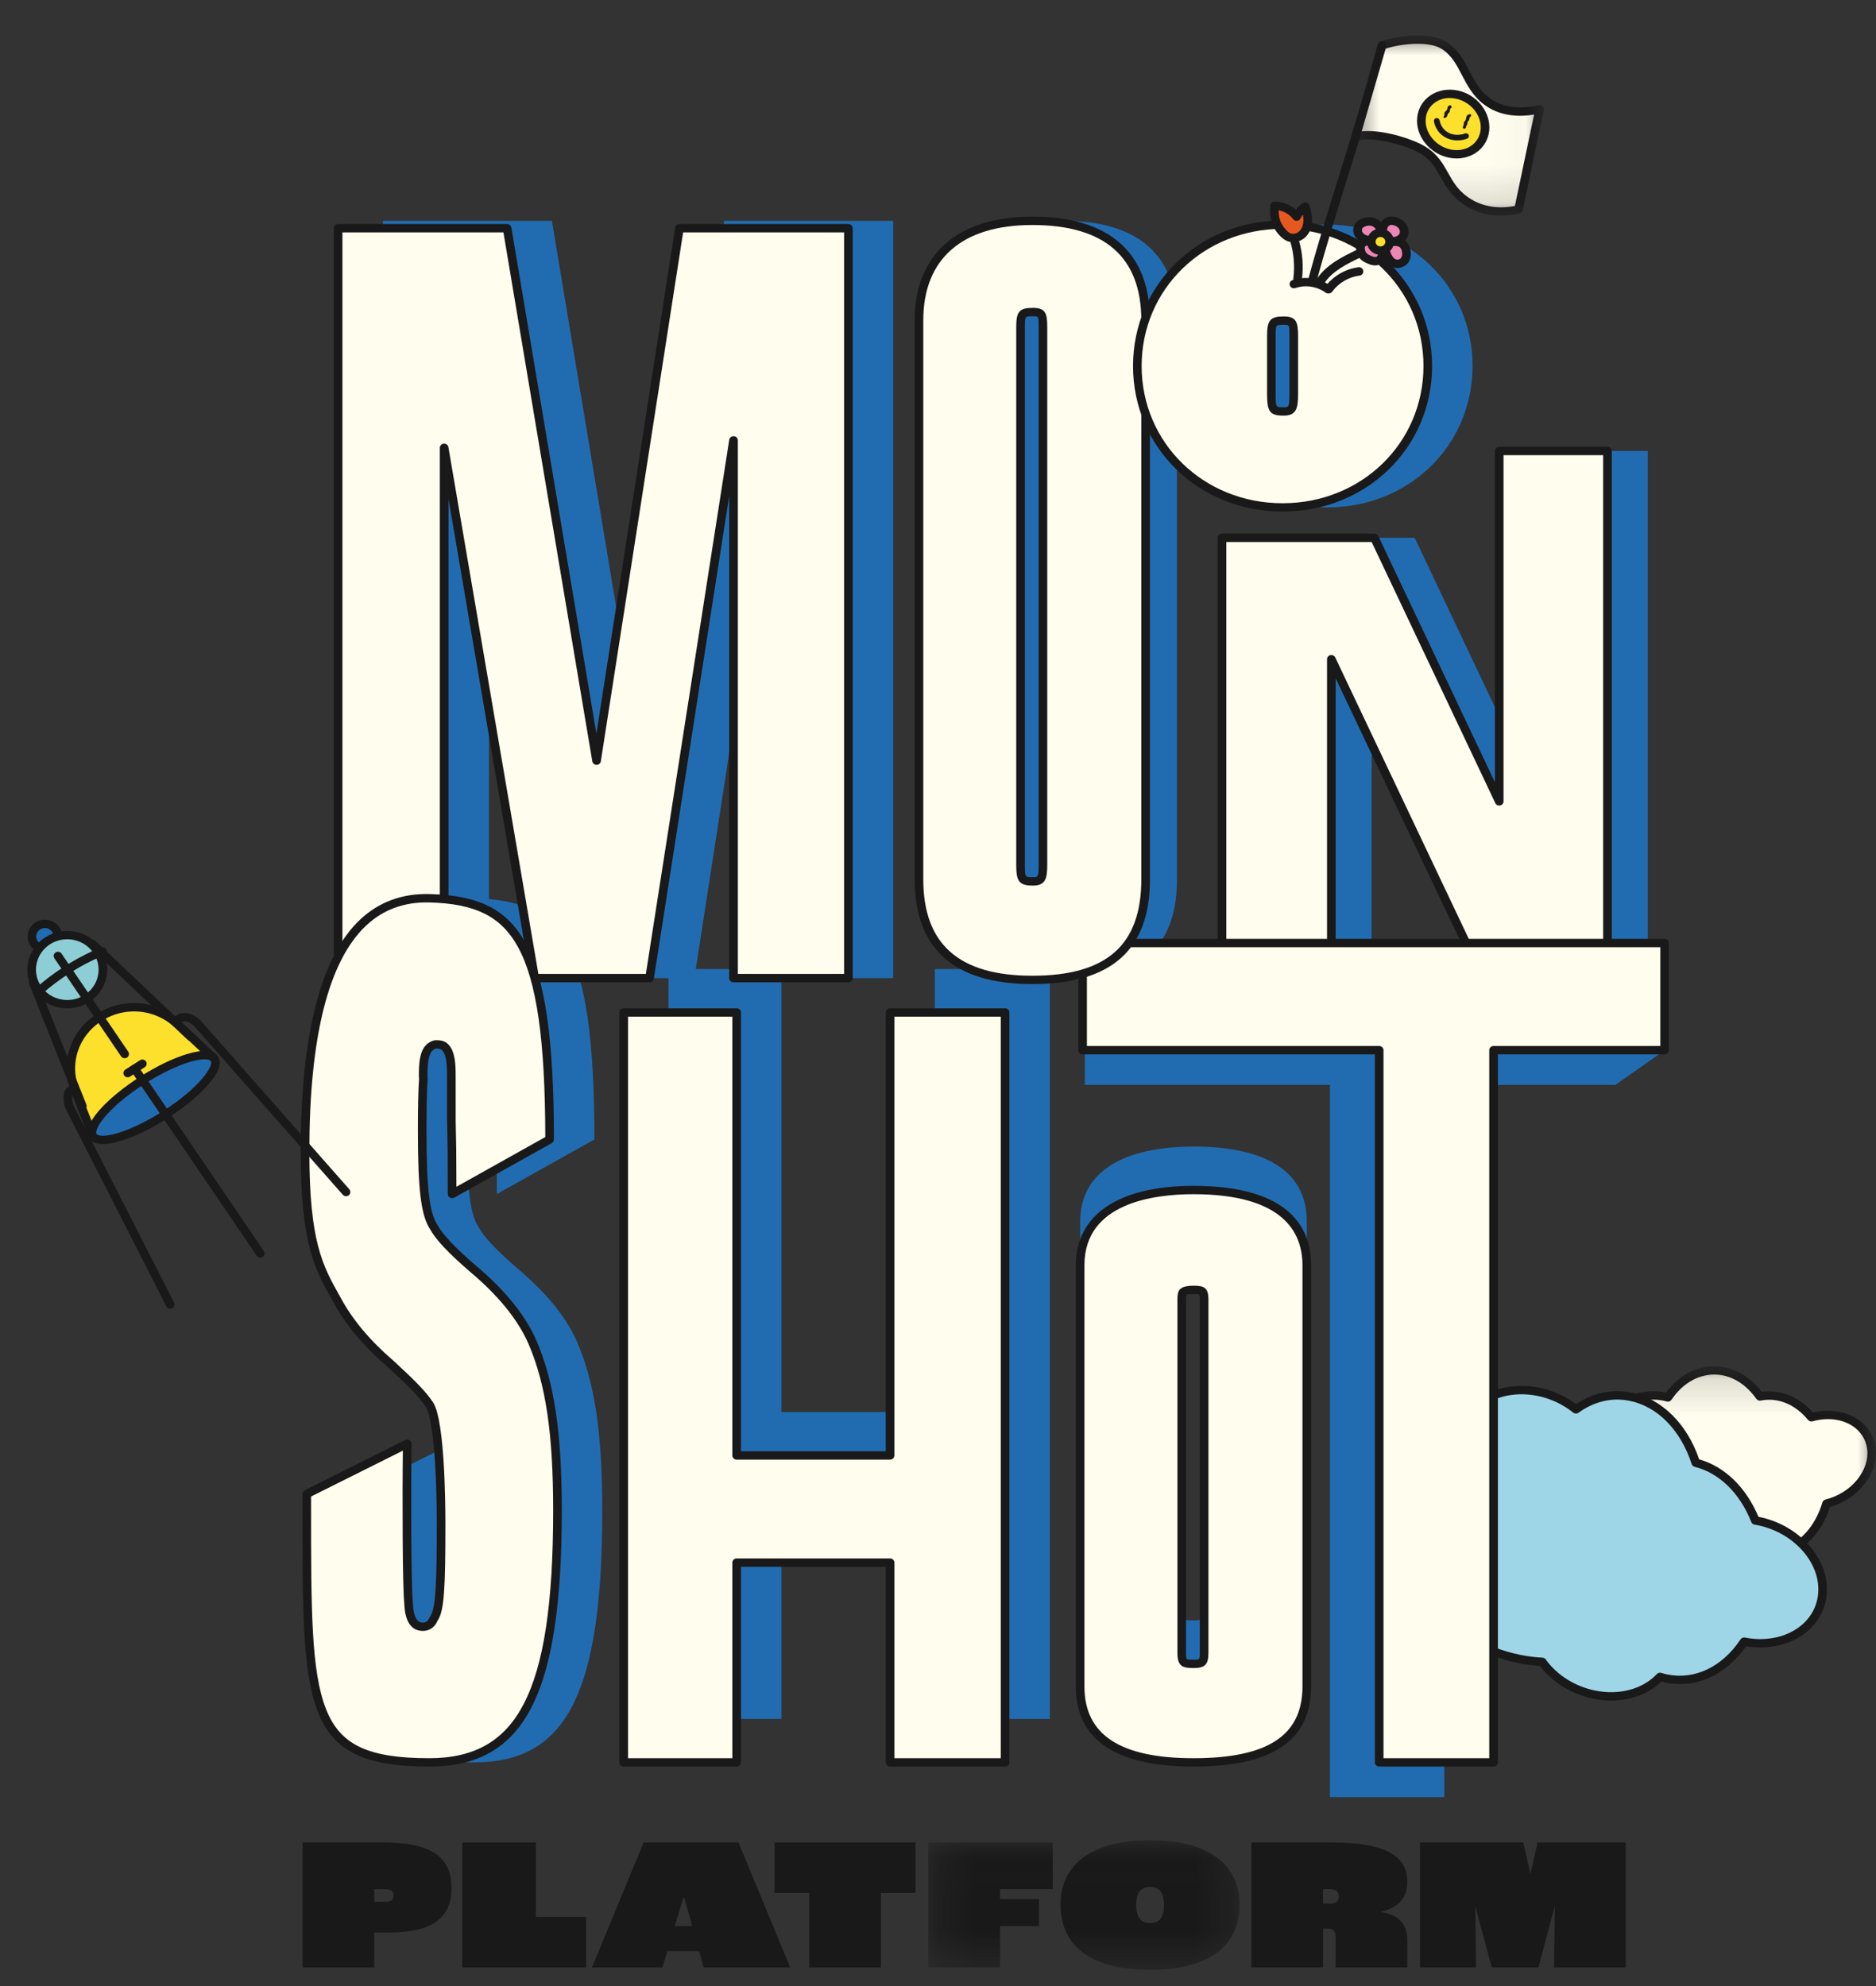<svg width="51" height="54" viewBox="0 0 51 54" fill="none" xmlns="http://www.w3.org/2000/svg">
<rect x="0" y="0" width="51" height="54" fill="#333333" stroke="none"/>
<mask id="mask0_421_2767" style="mask-type:alpha" maskUnits="userSpaceOnUse" x="41" y="37" width="10" height="7">
<path d="M41.559 37.147H51V43.927H41.559V37.147Z" fill="white"/>
</mask>
<g mask="url(#mask0_421_2767)">
<path fill-rule="evenodd" clip-rule="evenodd" d="M43.03 40.146C43.06 40.136 43.09 40.127 43.121 40.12C43.202 39.997 43.296 39.879 43.399 39.768C43.364 39.689 43.339 39.604 43.325 39.513C43.23 38.861 43.778 38.179 44.551 37.99C44.833 37.922 45.105 37.928 45.342 37.996C45.581 37.645 45.908 37.391 46.29 37.297C46.884 37.152 47.464 37.431 47.843 37.969C48.37 37.866 48.881 38.093 49.244 38.536C49.263 38.531 49.282 38.526 49.3 38.521C50.073 38.333 50.776 38.709 50.872 39.362C50.968 40.012 50.423 40.691 49.656 40.883C49.454 41.556 48.995 42.084 48.404 42.228C48.36 42.239 48.316 42.246 48.272 42.253C48.082 42.666 47.665 43.015 47.147 43.141C46.713 43.247 46.301 43.174 46.006 42.975C45.867 43.031 45.722 43.078 45.572 43.114C45.217 43.201 44.87 43.221 44.547 43.183C44.325 43.436 44.043 43.632 43.72 43.735C42.801 44.029 41.903 43.463 41.712 42.472C41.522 41.481 42.112 40.439 43.03 40.146Z" fill="#FFFDEE"/>
<path fill-rule="evenodd" clip-rule="evenodd" d="M43.067 40.254C42.203 40.53 41.647 41.516 41.827 42.452C41.916 42.916 42.181 43.305 42.554 43.519C42.893 43.713 43.294 43.752 43.683 43.627C43.974 43.534 44.242 43.355 44.457 43.109C44.483 43.08 44.521 43.066 44.56 43.07C44.88 43.108 45.21 43.085 45.543 43.004C45.685 42.969 45.825 42.924 45.961 42.87C45.998 42.855 46.04 42.859 46.073 42.882C46.352 43.07 46.733 43.125 47.118 43.031C47.582 42.917 47.983 42.602 48.165 42.206C48.181 42.171 48.215 42.146 48.255 42.14C48.3 42.134 48.339 42.127 48.375 42.118C48.907 41.988 49.344 41.514 49.543 40.851C49.554 40.812 49.586 40.782 49.626 40.772C50.336 40.596 50.843 39.97 50.756 39.378C50.719 39.129 50.579 38.914 50.36 38.771C50.082 38.59 49.707 38.539 49.329 38.631C49.311 38.636 49.294 38.641 49.276 38.645C49.231 38.658 49.182 38.643 49.152 38.607C48.802 38.181 48.334 37.989 47.866 38.081C47.819 38.09 47.772 38.071 47.746 38.033C47.379 37.513 46.846 37.279 46.319 37.408C45.976 37.491 45.673 37.716 45.44 38.059C45.412 38.1 45.359 38.12 45.309 38.105C45.083 38.041 44.831 38.039 44.579 38.101C43.864 38.275 43.354 38.902 43.441 39.497C43.453 39.575 43.475 39.651 43.507 39.723C43.525 39.764 43.517 39.811 43.486 39.844C43.387 39.951 43.297 40.065 43.219 40.182C43.203 40.205 43.179 40.222 43.151 40.23C43.123 40.237 43.095 40.245 43.067 40.254ZM43.232 43.927C42.953 43.927 42.68 43.855 42.435 43.715C42.004 43.467 41.698 43.022 41.596 42.493C41.396 41.45 42.023 40.348 42.993 40.038C42.993 40.038 42.993 40.038 42.993 40.038C43.011 40.032 43.029 40.027 43.046 40.022C43.112 39.926 43.185 39.834 43.264 39.745C43.238 39.675 43.22 39.603 43.209 39.529C43.105 38.822 43.694 38.082 44.522 37.88C44.784 37.816 45.049 37.811 45.292 37.866C45.551 37.513 45.885 37.279 46.261 37.187C46.857 37.042 47.477 37.293 47.895 37.845C48.404 37.773 48.904 37.974 49.286 38.407C49.724 38.304 50.162 38.368 50.491 38.582C50.766 38.761 50.942 39.032 50.988 39.346C51.089 40.031 50.537 40.749 49.749 40.976C49.518 41.686 49.029 42.193 48.432 42.339C48.407 42.345 48.38 42.35 48.352 42.355C48.131 42.786 47.686 43.127 47.175 43.252C46.748 43.356 46.321 43.301 45.992 43.103C45.864 43.151 45.733 43.192 45.6 43.224C45.261 43.307 44.923 43.334 44.594 43.303C44.358 43.557 44.07 43.743 43.757 43.843C43.582 43.899 43.406 43.927 43.232 43.927Z" fill="#1A1919"/>
</g>
<path fill-rule="evenodd" clip-rule="evenodd" d="M39.07 39.738C39.113 39.743 39.155 39.75 39.197 39.758C39.347 39.647 39.51 39.55 39.685 39.467C39.667 39.343 39.665 39.218 39.68 39.092C39.789 38.187 40.745 37.627 41.816 37.842C42.207 37.92 42.559 38.091 42.843 38.32C43.278 38.006 43.794 37.87 44.324 37.976C45.148 38.141 45.802 38.849 46.101 39.773C46.823 39.952 47.406 40.552 47.719 41.343C47.746 41.347 47.772 41.351 47.798 41.357C48.869 41.571 49.649 42.479 49.54 43.384C49.431 44.286 48.482 44.844 47.416 44.636C46.912 45.392 46.127 45.804 45.309 45.64C45.247 45.628 45.187 45.612 45.128 45.594C44.734 46.018 44.067 46.223 43.348 46.079C42.747 45.958 42.237 45.619 41.925 45.184C41.724 45.174 41.519 45.149 41.312 45.107C40.819 45.008 40.361 44.828 39.955 44.587C39.576 44.784 39.14 44.87 38.683 44.812C37.385 44.648 36.419 43.378 36.526 41.977C36.633 40.576 37.772 39.573 39.07 39.738Z" fill="#9ED6E8"/>
<path fill-rule="evenodd" clip-rule="evenodd" d="M39.955 44.473C39.976 44.473 39.997 44.479 40.016 44.49C40.423 44.732 40.867 44.902 41.335 44.996C41.533 45.035 41.733 45.061 41.931 45.071C41.967 45.072 42 45.09 42.021 45.119C42.328 45.548 42.821 45.857 43.372 45.967C44.022 46.098 44.661 45.925 45.041 45.518C45.071 45.485 45.119 45.472 45.163 45.485C45.225 45.505 45.28 45.519 45.332 45.529C46.077 45.678 46.819 45.322 47.317 44.575C47.343 44.536 47.391 44.516 47.438 44.525C47.97 44.629 48.495 44.533 48.878 44.263C49.187 44.046 49.38 43.729 49.423 43.371C49.525 42.525 48.785 41.671 47.774 41.468C47.749 41.463 47.724 41.459 47.699 41.455C47.658 41.448 47.624 41.421 47.61 41.384C47.297 40.595 46.736 40.048 46.072 39.883C46.032 39.873 46.001 39.844 45.989 39.807C45.689 38.882 45.058 38.239 44.3 38.088C43.819 37.991 43.34 38.103 42.913 38.412C42.869 38.443 42.809 38.441 42.768 38.408C42.488 38.182 42.151 38.025 41.792 37.953C41.258 37.846 40.73 37.94 40.344 38.211C40.034 38.428 39.839 38.746 39.796 39.105C39.782 39.218 39.784 39.334 39.801 39.451C39.807 39.5 39.781 39.547 39.736 39.569C39.568 39.649 39.411 39.743 39.268 39.849C39.241 39.868 39.207 39.876 39.174 39.87C39.135 39.862 39.095 39.856 39.055 39.851C38.503 39.781 37.957 39.934 37.518 40.281C37.014 40.679 36.694 41.3 36.642 41.985C36.54 43.325 37.462 44.543 38.698 44.7C39.114 44.752 39.529 44.679 39.899 44.486C39.916 44.478 39.935 44.473 39.955 44.473ZM43.797 46.238C43.642 46.238 43.483 46.222 43.324 46.19C42.735 46.072 42.205 45.747 41.862 45.295C41.671 45.282 41.478 45.257 41.288 45.219C40.815 45.124 40.365 44.955 39.95 44.717C39.552 44.91 39.11 44.981 38.668 44.925C37.311 44.753 36.297 43.427 36.408 41.969C36.465 41.222 36.816 40.542 37.37 40.105C37.86 39.717 38.469 39.547 39.085 39.625C39.113 39.629 39.14 39.633 39.167 39.637C39.289 39.55 39.421 39.471 39.559 39.401C39.549 39.292 39.55 39.184 39.563 39.079C39.614 38.655 39.843 38.281 40.207 38.026C40.646 37.718 41.242 37.611 41.84 37.73C42.206 37.804 42.552 37.958 42.846 38.178C43.31 37.869 43.827 37.76 44.348 37.865C45.173 38.03 45.859 38.706 46.193 39.679C46.887 39.876 47.469 40.44 47.804 41.242C47.81 41.243 47.816 41.244 47.822 41.245C48.949 41.471 49.772 42.437 49.656 43.398C49.605 43.82 49.378 44.192 49.016 44.447C48.599 44.741 48.039 44.854 47.47 44.762C46.918 45.547 46.106 45.916 45.284 45.752C45.246 45.744 45.206 45.735 45.163 45.723C44.824 46.055 44.329 46.238 43.797 46.238Z" fill="#1A1919"/>
<path fill-rule="evenodd" clip-rule="evenodd" d="M17.436 20.624L19.688 6.004H24.282V26.595H21.159V11.828L18.877 26.595H15.754L13.292 12.034V26.595H10.41V6.004H15.004L17.436 20.624Z" fill="#216CB1"/>
<path fill-rule="evenodd" clip-rule="evenodd" d="M37.289 17.924V26.595H34.316V14.623H38.459L41.852 21.789V12.262H44.795V26.595H41.402L37.289 17.924Z" fill="#216CB1"/>
<path fill-rule="evenodd" clip-rule="evenodd" d="M21.244 46.738H18.173V26.349H21.244V38.393H25.414V26.349H28.541V46.738H25.414V41.306H21.244V46.738Z" fill="#216CB1"/>
<path fill-rule="evenodd" clip-rule="evenodd" d="M29.492 28.556L45.375 28.474L43.914 29.498H39.264V48.864H36.155V29.498H29.492V28.556Z" fill="#216CB1"/>
<path fill-rule="evenodd" clip-rule="evenodd" d="M29.205 23.514C29.205 23.909 29.15 23.965 28.929 23.965C28.652 23.965 28.596 23.937 28.596 23.514V8.88C28.596 8.514 28.652 8.485 28.929 8.485C29.15 8.485 29.205 8.514 29.205 8.88V23.514ZM28.915 6.004C27.055 6.004 25.834 6.878 25.834 8.711V23.909C25.834 25.939 27.084 26.644 28.915 26.644C30.776 26.644 31.996 25.939 31.996 23.909V8.711C31.996 6.878 30.863 6.004 28.915 6.004Z" fill="#216CB1"/>
<path fill-rule="evenodd" clip-rule="evenodd" d="M32.734 43.763C32.734 44.022 32.679 44.059 32.458 44.059C32.181 44.059 32.126 44.041 32.126 43.763V34.15C32.126 33.909 32.181 33.891 32.458 33.891C32.679 33.891 32.734 33.909 32.734 34.15V43.763ZM32.445 31.175C30.584 31.175 29.364 31.834 29.364 33.216V44.676C29.364 46.206 30.614 46.738 32.445 46.738C34.305 46.738 35.526 46.206 35.526 44.676V33.216C35.526 31.834 34.392 31.175 32.445 31.175Z" fill="#216CB1"/>
<path fill-rule="evenodd" clip-rule="evenodd" d="M36.388 10.718C36.388 11.129 36.333 11.187 36.111 11.187C35.835 11.187 35.779 11.158 35.779 10.718V9.128C35.779 8.747 35.835 8.718 36.111 8.718C36.333 8.718 36.388 8.747 36.388 9.128V10.718ZM36.084 6.108C33.866 6.108 32.136 7.788 32.136 9.952C32.136 12.117 33.866 13.796 36.084 13.796C38.302 13.796 40.032 12.117 40.032 9.952C40.032 7.788 38.302 6.108 36.084 6.108Z" fill="#216CB1"/>
<path fill-rule="evenodd" clip-rule="evenodd" d="M15.688 36.486C15.368 35.751 14.79 35.122 14.235 34.633C13.7 34.178 13.208 33.724 13.016 33.374C12.781 33.024 12.695 32.36 12.695 30.751C12.695 30.142 12.704 29.679 12.726 29.329L12.721 29.263C12.721 28.988 12.722 28.558 12.962 28.433C12.999 28.408 13.04 28.395 13.086 28.395C13.098 28.395 13.11 28.396 13.121 28.398C13.487 28.404 13.487 28.941 13.487 29.263V30.442C13.503 31.121 13.508 31.302 13.508 32.465L16.159 30.982C16.159 25.545 15.216 24.482 12.888 24.423C10.729 24.368 9.51 26.521 9.51 31.311C9.51 33.828 9.895 34.481 10.365 35.32C10.793 36.124 11.412 36.719 11.819 37.068C12.268 37.488 12.695 37.873 12.909 38.222C13.123 38.607 13.208 40.052 13.208 41.45C13.208 43.086 13.18 43.787 13.009 44.01C12.956 44.139 12.866 44.231 12.714 44.231C12.397 44.231 12.336 43.878 12.324 43.572C12.278 43.148 12.268 40.559 12.289 39.255L9.557 40.62C9.557 46.459 9.496 47.919 12.888 47.919C15.368 47.919 16.373 46.101 16.373 41.066C16.373 38.933 16.159 37.57 15.688 36.486Z" fill="#216CB1"/>
<path fill-rule="evenodd" clip-rule="evenodd" d="M16.218 20.682L18.471 6.206H23.064V26.595H19.942V11.973L17.66 26.595H14.537L12.075 12.177V26.595H9.192V6.206H13.786L16.218 20.682Z" fill="#FFFDEE"/>
<path fill-rule="evenodd" clip-rule="evenodd" d="M20.059 26.481H22.947V6.319H18.571L16.334 20.699C16.326 20.755 16.277 20.796 16.219 20.796C16.218 20.796 16.218 20.796 16.218 20.796C16.161 20.796 16.112 20.756 16.102 20.701L13.686 6.319H9.309V26.481H11.957V12.177C11.957 12.118 12.004 12.068 12.065 12.063C12.125 12.059 12.18 12.1 12.19 12.158L14.636 26.481H17.558L19.825 11.956C19.835 11.897 19.889 11.855 19.95 11.86C20.011 11.864 20.059 11.913 20.059 11.973V26.481ZM23.064 26.709H19.941C19.876 26.709 19.824 26.658 19.824 26.595V13.485L17.775 26.612C17.767 26.668 17.717 26.709 17.659 26.709H14.537C14.479 26.709 14.43 26.669 14.421 26.614L12.192 13.56V26.595C12.192 26.658 12.139 26.709 12.075 26.709H9.192C9.127 26.709 9.075 26.658 9.075 26.595V6.206C9.075 6.143 9.127 6.092 9.192 6.092H13.786C13.844 6.092 13.893 6.132 13.902 6.187L16.214 19.948L18.354 6.189C18.363 6.133 18.412 6.092 18.47 6.092H23.064C23.129 6.092 23.181 6.143 23.181 6.206V26.595C23.181 26.658 23.129 26.709 23.064 26.709Z" fill="#1A1919"/>
<path fill-rule="evenodd" clip-rule="evenodd" d="M36.193 17.924V26.595H33.221V14.623H37.364L40.757 21.789V12.262H43.7V26.595H40.307L36.193 17.924Z" fill="#FFFDEE"/>
<path fill-rule="evenodd" clip-rule="evenodd" d="M40.382 26.482H43.583V12.376H40.874V21.789C40.874 21.843 40.836 21.889 40.782 21.901C40.728 21.912 40.674 21.886 40.651 21.837L37.289 14.737H33.338V26.482H36.076V17.924C36.076 17.871 36.114 17.824 36.168 17.813C36.222 17.802 36.277 17.828 36.3 17.877L40.382 26.482ZM43.7 26.709H40.307C40.261 26.709 40.219 26.683 40.2 26.643L36.311 18.444V26.596C36.311 26.658 36.258 26.709 36.193 26.709H33.221C33.156 26.709 33.103 26.658 33.103 26.596V14.623C33.103 14.56 33.156 14.509 33.221 14.509H37.364C37.41 14.509 37.452 14.535 37.471 14.576L40.64 21.269V12.262C40.64 12.199 40.692 12.148 40.757 12.148H43.7C43.765 12.148 43.817 12.199 43.817 12.262V26.596C43.817 26.658 43.765 26.709 43.7 26.709Z" fill="#1A1919"/>
<path fill-rule="evenodd" clip-rule="evenodd" d="M20.027 47.919H16.956V27.529H20.027V39.574H24.197V27.529H27.324V47.919H24.197V42.487H20.027V47.919Z" fill="#FFFDEE"/>
<path fill-rule="evenodd" clip-rule="evenodd" d="M24.314 47.805H27.206V27.643H24.314V39.574C24.314 39.636 24.262 39.688 24.197 39.688H20.027C19.962 39.688 19.909 39.636 19.909 39.574V27.643H17.073V47.805H19.909V42.487C19.909 42.424 19.962 42.373 20.027 42.373H24.197C24.262 42.373 24.314 42.424 24.314 42.487V47.805ZM27.324 48.033H24.197C24.132 48.033 24.079 47.982 24.079 47.919V42.6H20.144V47.919C20.144 47.982 20.091 48.033 20.027 48.033H16.955C16.89 48.033 16.838 47.982 16.838 47.919V27.529C16.838 27.466 16.89 27.416 16.955 27.416H20.027C20.091 27.416 20.144 27.466 20.144 27.529V39.46H24.079V27.529C24.079 27.466 24.132 27.416 24.197 27.416H27.324C27.389 27.416 27.441 27.466 27.441 27.529V47.919C27.441 47.982 27.389 48.033 27.324 48.033Z" fill="#1A1919"/>
<path fill-rule="evenodd" clip-rule="evenodd" d="M29.431 25.64H45.253V28.553H40.603V47.919H37.494V28.553H29.431V25.64Z" fill="#FFFDEE"/>
<path fill-rule="evenodd" clip-rule="evenodd" d="M37.611 47.806H40.486V28.553C40.486 28.491 40.538 28.44 40.603 28.44H45.136V25.754H29.548V28.44H37.494C37.559 28.44 37.611 28.491 37.611 28.553V47.806ZM40.603 48.033H37.494C37.429 48.033 37.377 47.982 37.377 47.919V28.667H29.431C29.366 28.667 29.314 28.616 29.314 28.553V25.641C29.314 25.578 29.366 25.527 29.431 25.527H45.253C45.318 25.527 45.37 25.578 45.37 25.641V28.553C45.37 28.616 45.318 28.667 45.253 28.667H40.721V47.919C40.721 47.982 40.668 48.033 40.603 48.033Z" fill="#1A1919"/>
<path fill-rule="evenodd" clip-rule="evenodd" d="M28.353 23.514C28.353 23.909 28.298 23.965 28.076 23.965C27.8 23.965 27.744 23.937 27.744 23.514V8.88C27.744 8.514 27.8 8.485 28.076 8.485C28.298 8.485 28.353 8.514 28.353 8.88V23.514ZM28.063 6.004C26.203 6.004 24.982 6.878 24.982 8.711V23.909C24.982 25.939 26.232 26.644 28.063 26.644C29.924 26.644 31.144 25.939 31.144 23.909V8.711C31.144 6.878 30.011 6.004 28.063 6.004Z" fill="#FFFDEE"/>
<path fill-rule="evenodd" clip-rule="evenodd" d="M28.077 8.599C27.862 8.599 27.862 8.599 27.862 8.88V23.514C27.862 23.851 27.862 23.851 28.077 23.851C28.215 23.851 28.236 23.851 28.236 23.514V8.88C28.236 8.599 28.236 8.599 28.077 8.599ZM28.077 24.079C27.689 24.079 27.627 23.945 27.627 23.514V8.88C27.627 8.471 27.715 8.371 28.077 8.371C28.411 8.371 28.47 8.505 28.47 8.88V23.514C28.47 23.904 28.414 24.079 28.077 24.079ZM28.064 6.118C26.152 6.118 25.1 7.039 25.1 8.711V23.909C25.1 25.672 26.069 26.53 28.064 26.53C30.085 26.53 31.027 25.697 31.027 23.909V8.711C31.027 6.99 30.03 6.118 28.064 6.118ZM28.064 26.757C25.941 26.757 24.865 25.799 24.865 23.909V8.711C24.865 6.918 26.031 5.89 28.064 5.89C30.156 5.89 31.262 6.865 31.262 8.711V23.909C31.262 25.826 30.216 26.757 28.064 26.757Z" fill="#1A1919"/>
<path fill-rule="evenodd" clip-rule="evenodd" d="M32.734 44.944C32.734 45.203 32.679 45.24 32.458 45.24C32.181 45.24 32.126 45.221 32.126 44.944V35.331C32.126 35.09 32.181 35.072 32.458 35.072C32.679 35.072 32.734 35.09 32.734 35.331V44.944ZM32.445 32.356C30.584 32.356 29.364 33.015 29.364 34.397V45.856C29.364 47.387 30.614 47.919 32.445 47.919C34.305 47.919 35.526 47.387 35.526 45.856V34.397C35.526 33.015 34.392 32.356 32.445 32.356Z" fill="#FFFDEE"/>
<path fill-rule="evenodd" clip-rule="evenodd" d="M32.458 35.186C32.409 35.186 32.28 35.186 32.258 35.203C32.256 35.206 32.243 35.227 32.243 35.331V44.944C32.243 45.089 32.262 45.108 32.264 45.109C32.285 45.127 32.411 45.127 32.458 45.127C32.617 45.127 32.617 45.127 32.617 44.944V35.331C32.617 35.223 32.604 35.2 32.602 35.197C32.584 35.186 32.489 35.186 32.458 35.186ZM32.458 45.354C32.153 45.354 32.009 45.314 32.009 44.944V35.331C32.009 35.099 32.039 34.958 32.458 34.958C32.73 34.958 32.852 35.012 32.852 35.331V44.944C32.852 45.255 32.756 45.354 32.458 45.354ZM32.445 32.47C31.338 32.47 29.481 32.721 29.481 34.398V45.857C29.481 47.168 30.451 47.805 32.445 47.805C34.467 47.805 35.408 47.186 35.408 45.857V34.398C35.408 33.518 34.894 32.47 32.445 32.47ZM32.445 48.033C30.323 48.033 29.247 47.301 29.247 45.857V34.398C29.247 33.028 30.412 32.243 32.445 32.243C35.088 32.243 35.643 33.414 35.643 34.398V45.857C35.643 47.321 34.597 48.033 32.445 48.033Z" fill="#1A1919"/>
<path fill-rule="evenodd" clip-rule="evenodd" d="M35.171 10.718C35.171 11.129 35.116 11.187 34.895 11.187C34.618 11.187 34.563 11.158 34.563 10.718V9.128C34.563 8.747 34.618 8.718 34.895 8.718C35.116 8.718 35.171 8.747 35.171 9.128V10.718ZM34.867 6.108C32.649 6.108 30.919 7.788 30.919 9.952C30.919 12.117 32.649 13.796 34.867 13.796C37.085 13.796 38.815 12.117 38.815 9.952C38.815 7.788 37.085 6.108 34.867 6.108Z" fill="#FFFDEE"/>
<path fill-rule="evenodd" clip-rule="evenodd" d="M34.895 8.831C34.68 8.831 34.68 8.831 34.68 9.128V10.718C34.68 11.073 34.68 11.073 34.895 11.073C35.03 11.073 35.054 11.073 35.054 10.718V9.128C35.054 8.831 35.054 8.831 34.895 8.831ZM34.895 11.301C34.525 11.301 34.446 11.198 34.446 10.718V9.128C34.446 8.707 34.534 8.604 34.895 8.604C35.229 8.604 35.289 8.741 35.289 9.128V10.718C35.289 11.121 35.232 11.301 34.895 11.301ZM34.867 6.222C32.719 6.222 31.036 7.861 31.036 9.952C31.036 12.044 32.719 13.683 34.867 13.683C37.015 13.683 38.698 12.044 38.698 9.952C38.698 7.861 37.015 6.222 34.867 6.222ZM34.867 13.91C32.587 13.91 30.802 12.172 30.802 9.952C30.802 7.733 32.587 5.995 34.867 5.995C37.147 5.995 38.932 7.733 38.932 9.952C38.932 12.172 37.147 13.91 34.867 13.91Z" fill="#1A1919"/>
<path fill-rule="evenodd" clip-rule="evenodd" d="M14.471 36.486C14.15 35.751 13.573 35.122 13.017 34.633C12.482 34.178 11.991 33.724 11.798 33.374C11.563 33.024 11.477 32.36 11.477 30.751C11.477 30.142 11.486 29.679 11.508 29.329L11.504 29.263C11.504 28.988 11.505 28.558 11.745 28.433C11.781 28.408 11.822 28.395 11.869 28.395C11.881 28.395 11.892 28.396 11.903 28.398C12.269 28.404 12.269 28.941 12.269 29.263V30.442C12.285 31.121 12.29 31.302 12.29 32.465L14.941 30.982C14.941 25.545 13.999 24.482 11.67 24.423C9.511 24.368 8.292 26.521 8.292 31.311C8.292 33.828 8.677 34.481 9.147 35.32C9.575 36.124 10.195 36.719 10.601 37.068C11.05 37.488 11.477 37.873 11.691 38.222C11.905 38.607 11.991 40.052 11.991 41.45C11.991 43.086 11.962 43.787 11.791 44.01C11.738 44.139 11.649 44.231 11.496 44.231C11.179 44.231 11.118 43.878 11.106 43.572C11.06 43.148 11.05 40.559 11.071 39.255L8.339 40.62C8.339 46.459 8.278 47.919 11.67 47.919C14.15 47.919 15.155 46.101 15.155 41.066C15.155 38.933 14.941 37.57 14.471 36.486Z" fill="#FFFDEE"/>
<path fill-rule="evenodd" clip-rule="evenodd" d="M8.457 40.69L8.457 40.923C8.456 43.743 8.456 45.445 8.865 46.475C9.249 47.445 10.009 47.805 11.671 47.805C12.901 47.805 13.717 47.336 14.238 46.329C14.784 45.275 15.038 43.603 15.038 41.066C15.038 38.977 14.836 37.62 14.363 36.53C14.1 35.928 13.621 35.318 12.939 34.717C12.445 34.297 11.911 33.816 11.698 33.432C11.446 33.053 11.361 32.375 11.361 30.751C11.361 30.101 11.37 29.661 11.392 29.329L11.387 29.272C11.387 29.269 11.387 29.266 11.387 29.263C11.387 28.958 11.387 28.497 11.684 28.336C11.752 28.291 11.835 28.274 11.914 28.284C12.387 28.299 12.387 28.926 12.387 29.263L12.388 30.483C12.402 31.091 12.407 31.301 12.408 32.268L14.824 30.916C14.82 28.266 14.589 26.668 14.076 25.739C13.621 24.917 12.924 24.569 11.668 24.537C10.991 24.52 10.412 24.733 9.948 25.171C8.928 26.136 8.41 28.202 8.41 31.311C8.41 33.766 8.773 34.413 9.232 35.233L9.251 35.266C9.569 35.864 10.049 36.441 10.679 36.983L10.796 37.091C11.204 37.471 11.589 37.831 11.793 38.164C12.086 38.691 12.109 40.813 12.109 41.45C12.109 43.176 12.077 43.809 11.895 44.066C11.795 44.296 11.624 44.344 11.497 44.344C11.019 44.344 10.997 43.766 10.989 43.576C10.945 43.167 10.935 40.798 10.952 39.443L8.457 40.69ZM11.671 48.033C9.915 48.033 9.066 47.619 8.646 46.557C8.221 45.487 8.222 43.769 8.222 40.923V40.62C8.222 40.578 8.247 40.538 8.286 40.519L11.018 39.154C11.055 39.135 11.099 39.137 11.134 39.158C11.169 39.179 11.19 39.217 11.189 39.257C11.169 40.531 11.178 43.139 11.223 43.56C11.243 44.054 11.38 44.117 11.497 44.117C11.559 44.117 11.629 44.099 11.683 43.968C11.686 43.959 11.691 43.95 11.697 43.942C11.848 43.747 11.874 42.983 11.874 41.45C11.874 39.834 11.762 38.588 11.589 38.276C11.403 37.973 11.029 37.625 10.633 37.255L10.52 37.15C9.872 36.592 9.374 35.993 9.044 35.372L9.026 35.342C8.551 34.494 8.175 33.824 8.175 31.311C8.175 28.138 8.717 26.018 9.785 25.008C10.296 24.526 10.932 24.29 11.674 24.309C13.026 24.343 13.782 24.727 14.283 25.632C14.819 26.603 15.059 28.253 15.059 30.982C15.059 31.023 15.037 31.06 15 31.081L12.349 32.564C12.313 32.584 12.268 32.584 12.232 32.564C12.196 32.543 12.173 32.506 12.173 32.465C12.173 31.329 12.169 31.134 12.154 30.488L12.152 30.444V29.263C12.152 28.902 12.133 28.516 11.902 28.512C11.896 28.511 11.891 28.511 11.885 28.51C11.86 28.506 11.835 28.511 11.813 28.526C11.809 28.529 11.805 28.531 11.801 28.534C11.623 28.626 11.621 29.035 11.621 29.259L11.626 29.32C11.626 29.326 11.626 29.331 11.626 29.336C11.605 29.664 11.595 30.101 11.595 30.751C11.595 32.31 11.674 32.98 11.897 33.312C11.899 33.314 11.901 33.317 11.902 33.32C12.098 33.675 12.642 34.162 13.095 34.547C13.804 35.171 14.303 35.808 14.579 36.441C14.579 36.441 14.579 36.441 14.579 36.441C15.065 37.561 15.273 38.944 15.273 41.066C15.273 46.079 14.263 48.033 11.671 48.033Z" fill="#1A1919"/>
<path fill-rule="evenodd" clip-rule="evenodd" d="M35.696 7.673C35.686 7.673 35.676 7.672 35.666 7.669C35.603 7.653 35.566 7.591 35.583 7.53C35.837 6.594 36.154 5.576 36.461 4.591C36.814 3.456 37.179 2.282 37.459 1.206C37.475 1.145 37.539 1.108 37.602 1.124C37.664 1.139 37.703 1.201 37.687 1.262C37.406 2.342 37.039 3.519 36.685 4.657C36.379 5.64 36.063 6.656 35.809 7.588C35.795 7.639 35.748 7.673 35.696 7.673Z" fill="#1A1919"/>
<mask id="mask1_421_2767" style="mask-type:alpha" maskUnits="userSpaceOnUse" x="36" y="0" width="6" height="6">
<path d="M36.734 0.963H41.972V5.865H36.734V0.963Z" fill="white"/>
</mask>
<g mask="url(#mask1_421_2767)">
<path fill-rule="evenodd" clip-rule="evenodd" d="M41.283 5.697C40.616 5.843 40.132 5.666 39.827 5.446C39.223 5.012 39.286 4.457 38.696 4.089C38.285 3.834 37.29 3.569 36.852 3.723L37.573 1.234C38.012 1.08 38.841 0.976 39.251 1.232C39.842 1.599 39.835 2.334 40.439 2.769C40.744 2.988 41.188 3.119 41.855 2.972L41.283 5.697Z" fill="#FFFDEE"/>
<path fill-rule="evenodd" clip-rule="evenodd" d="M37.186 3.563C37.712 3.563 38.422 3.783 38.759 3.993C39.085 4.196 39.228 4.452 39.366 4.699C39.497 4.934 39.621 5.156 39.897 5.354C40.145 5.533 40.566 5.716 41.183 5.6L41.705 3.116C41.172 3.2 40.723 3.115 40.369 2.86C40.049 2.629 39.893 2.328 39.741 2.038C39.597 1.759 39.46 1.497 39.188 1.327C38.842 1.111 38.107 1.183 37.67 1.322L37.017 3.572C37.071 3.566 37.127 3.563 37.186 3.563ZM40.806 5.864C40.328 5.864 39.982 5.699 39.757 5.537C39.439 5.308 39.291 5.042 39.16 4.808C39.03 4.575 38.907 4.356 38.633 4.185C38.218 3.926 37.263 3.699 36.892 3.83C36.85 3.844 36.804 3.835 36.772 3.806C36.74 3.777 36.727 3.733 36.739 3.692L37.461 1.203C37.471 1.167 37.498 1.139 37.534 1.126C38.003 0.962 38.865 0.856 39.315 1.136C39.641 1.339 39.798 1.642 39.951 1.935C40.096 2.215 40.233 2.478 40.509 2.677C40.844 2.918 41.288 2.98 41.829 2.861C41.868 2.852 41.909 2.863 41.937 2.89C41.966 2.918 41.978 2.957 41.97 2.995L41.397 5.719C41.388 5.763 41.353 5.797 41.309 5.807C41.127 5.847 40.96 5.864 40.806 5.864Z" fill="#1A1919"/>
</g>
<path fill-rule="evenodd" clip-rule="evenodd" d="M40.367 3.548C40.316 3.992 39.889 4.273 39.413 4.176C38.938 4.079 38.593 3.641 38.644 3.198C38.694 2.754 39.121 2.474 39.597 2.57C40.073 2.667 40.418 3.105 40.367 3.548Z" fill="#FDE02B"/>
<path fill-rule="evenodd" clip-rule="evenodd" d="M39.41 2.665C39.263 2.665 39.126 2.706 39.012 2.787C38.87 2.886 38.781 3.037 38.761 3.21C38.717 3.596 39.02 3.979 39.438 4.065C39.645 4.107 39.844 4.069 40 3.96C40.142 3.86 40.231 3.71 40.251 3.536C40.295 3.15 39.991 2.767 39.574 2.682C39.518 2.671 39.463 2.665 39.41 2.665ZM39.599 4.308C39.53 4.308 39.46 4.301 39.39 4.287C38.857 4.179 38.47 3.685 38.528 3.185C38.555 2.947 38.678 2.74 38.874 2.602C39.081 2.457 39.354 2.405 39.622 2.459C40.155 2.568 40.541 3.062 40.484 3.561C40.457 3.799 40.334 4.006 40.138 4.144C39.985 4.252 39.795 4.308 39.599 4.308Z" fill="#1A1919"/>
<path fill-rule="evenodd" clip-rule="evenodd" d="M39.449 2.876C39.444 2.868 39.436 2.863 39.425 2.863C39.395 2.863 39.372 2.879 39.359 2.905C39.351 2.921 39.35 2.938 39.347 2.954C39.339 2.989 39.324 3.003 39.299 3.027C39.278 3.047 39.264 3.068 39.264 3.096C39.264 3.105 39.268 3.113 39.267 3.121C39.265 3.139 39.265 3.132 39.258 3.145C39.251 3.157 39.244 3.163 39.242 3.178C39.239 3.195 39.253 3.206 39.27 3.207C39.303 3.208 39.327 3.187 39.34 3.158C39.351 3.133 39.35 3.109 39.368 3.087C39.38 3.072 39.397 3.062 39.407 3.046C39.424 3.016 39.407 2.976 39.431 2.953C39.452 2.932 39.477 2.92 39.46 2.887C39.457 2.882 39.453 2.878 39.449 2.876Z" fill="#1A1919"/>
<path fill-rule="evenodd" clip-rule="evenodd" d="M39.946 3.105C39.94 3.106 39.936 3.109 39.934 3.113C39.892 3.117 39.868 3.152 39.861 3.191C39.855 3.224 39.857 3.251 39.834 3.279C39.819 3.297 39.802 3.313 39.796 3.337C39.793 3.349 39.794 3.359 39.794 3.372C39.793 3.395 39.785 3.413 39.776 3.434C39.77 3.448 39.764 3.459 39.769 3.475C39.779 3.507 39.819 3.511 39.841 3.487C39.856 3.471 39.851 3.452 39.857 3.433C39.864 3.411 39.885 3.397 39.892 3.375C39.898 3.356 39.886 3.337 39.894 3.319C39.904 3.299 39.928 3.288 39.937 3.267C39.946 3.248 39.946 3.227 39.95 3.207C39.957 3.179 39.982 3.176 39.992 3.151C40.005 3.12 39.975 3.098 39.946 3.105Z" fill="#1A1919"/>
<path fill-rule="evenodd" clip-rule="evenodd" d="M39.567 3.816C39.476 3.81 39.374 3.785 39.274 3.725C39.043 3.586 38.992 3.362 38.982 3.297C38.976 3.256 39.005 3.217 39.048 3.211C39.091 3.205 39.131 3.233 39.137 3.275C39.142 3.31 39.178 3.489 39.356 3.596C39.576 3.728 39.815 3.633 39.825 3.629C39.865 3.613 39.911 3.632 39.927 3.67C39.944 3.709 39.925 3.753 39.885 3.769C39.864 3.778 39.733 3.828 39.567 3.816Z" fill="#1A1919"/>
<path fill-rule="evenodd" clip-rule="evenodd" d="M36.106 7.979C36.082 7.979 36.057 7.971 36.036 7.956C35.954 7.896 35.816 7.82 35.633 7.794C35.456 7.768 35.307 7.8 35.214 7.832C35.153 7.852 35.086 7.821 35.065 7.761C35.044 7.702 35.076 7.637 35.138 7.617C35.307 7.56 35.49 7.543 35.666 7.568C35.899 7.601 36.072 7.698 36.176 7.774C36.228 7.811 36.239 7.882 36.2 7.933C36.177 7.963 36.142 7.979 36.106 7.979Z" fill="#1A1919"/>
<path fill-rule="evenodd" clip-rule="evenodd" d="M36.123 7.976C36.1 7.976 36.076 7.969 36.056 7.955C36.003 7.919 35.99 7.848 36.027 7.797C36.235 7.51 36.573 7.312 36.931 7.267C36.995 7.259 37.054 7.303 37.062 7.365C37.071 7.428 37.025 7.485 36.961 7.493C36.667 7.53 36.39 7.693 36.219 7.928C36.196 7.959 36.16 7.976 36.123 7.976Z" fill="#1A1919"/>
<path fill-rule="evenodd" clip-rule="evenodd" d="M35.276 7.694C35.271 7.694 35.266 7.694 35.261 7.693C35.197 7.685 35.152 7.628 35.16 7.566C35.202 7.244 35.176 6.909 35.086 6.597C35.068 6.537 35.105 6.474 35.167 6.457C35.229 6.44 35.294 6.475 35.312 6.536C35.411 6.877 35.439 7.243 35.393 7.594C35.385 7.652 35.334 7.694 35.276 7.694Z" fill="#1A1919"/>
<path fill-rule="evenodd" clip-rule="evenodd" d="M35.896 7.763C35.875 7.763 35.853 7.757 35.834 7.745C35.779 7.712 35.763 7.641 35.797 7.588C36.052 7.197 36.502 6.978 36.865 6.803C36.923 6.775 36.993 6.797 37.022 6.853C37.051 6.91 37.028 6.978 36.97 7.006C36.616 7.178 36.215 7.372 35.996 7.71C35.974 7.744 35.935 7.763 35.896 7.763Z" fill="#1A1919"/>
<path fill-rule="evenodd" clip-rule="evenodd" d="M37.666 6.833C37.69 6.9 37.714 6.968 37.753 7.028C37.792 7.088 37.848 7.141 37.918 7.163C38.018 7.195 38.138 7.153 38.194 7.066C38.235 7.003 38.242 6.923 38.232 6.848C38.223 6.776 38.199 6.704 38.147 6.652C38.073 6.578 37.954 6.559 37.85 6.583L37.827 6.559C37.895 6.563 37.964 6.553 38.025 6.524C38.085 6.494 38.136 6.444 38.16 6.383C38.189 6.306 38.172 6.217 38.125 6.15C38.077 6.082 38.002 6.036 37.921 6.015C37.857 5.998 37.786 5.996 37.726 6.024C37.623 6.074 37.583 6.199 37.581 6.31L37.539 6.307C37.539 6.197 37.462 6.092 37.357 6.048C37.253 6.003 37.127 6.015 37.028 6.07C36.996 6.087 36.967 6.109 36.945 6.136C36.893 6.203 36.895 6.301 36.939 6.374C36.982 6.446 37.061 6.494 37.144 6.516L37.2 6.557C37.119 6.558 37.033 6.594 37 6.666C36.98 6.709 36.982 6.759 36.991 6.805C37.003 6.863 37.025 6.919 37.066 6.963C37.1 6.999 37.145 7.024 37.191 7.046C37.272 7.086 37.366 7.122 37.452 7.092C37.545 7.059 37.596 6.952 37.584 6.856" fill="#EC86B4"/>
<path fill-rule="evenodd" clip-rule="evenodd" d="M37.666 6.719C37.715 6.719 37.76 6.748 37.777 6.795C37.799 6.858 37.82 6.918 37.852 6.967C37.881 7.012 37.918 7.043 37.954 7.055C38.003 7.07 38.067 7.048 38.094 7.005C38.122 6.963 38.121 6.904 38.116 6.861C38.111 6.821 38.097 6.765 38.063 6.731C38.024 6.692 37.949 6.677 37.877 6.693C37.836 6.703 37.792 6.69 37.763 6.66L37.74 6.636C37.708 6.601 37.701 6.552 37.721 6.51C37.742 6.468 37.786 6.442 37.834 6.445C37.886 6.448 37.934 6.44 37.972 6.421C38.008 6.404 38.038 6.374 38.05 6.343C38.064 6.304 38.056 6.253 38.028 6.214C37.999 6.172 37.948 6.14 37.889 6.124C37.845 6.113 37.805 6.113 37.778 6.126C37.721 6.153 37.7 6.243 37.698 6.312C37.698 6.343 37.684 6.373 37.66 6.394C37.637 6.415 37.605 6.426 37.573 6.424L37.531 6.421C37.469 6.416 37.422 6.367 37.422 6.307C37.422 6.245 37.375 6.179 37.31 6.152C37.242 6.123 37.156 6.13 37.085 6.169C37.064 6.18 37.048 6.192 37.039 6.205C37.018 6.232 37.018 6.28 37.04 6.316C37.065 6.358 37.113 6.39 37.174 6.405C37.189 6.409 37.203 6.416 37.216 6.425L37.271 6.467C37.311 6.497 37.327 6.548 37.311 6.594C37.295 6.64 37.25 6.671 37.2 6.671C37.158 6.671 37.117 6.689 37.107 6.712C37.102 6.722 37.098 6.743 37.106 6.784C37.115 6.828 37.131 6.863 37.152 6.885C37.174 6.909 37.211 6.928 37.244 6.944C37.294 6.969 37.366 7.001 37.412 6.985C37.447 6.972 37.474 6.918 37.467 6.87C37.46 6.807 37.505 6.751 37.57 6.743C37.578 6.742 37.586 6.742 37.594 6.743C37.604 6.735 37.615 6.729 37.628 6.725C37.641 6.721 37.653 6.719 37.666 6.719ZM37.987 7.287C37.951 7.287 37.916 7.282 37.881 7.271C37.768 7.235 37.695 7.152 37.654 7.088C37.651 7.084 37.648 7.08 37.646 7.075C37.608 7.132 37.555 7.176 37.491 7.199C37.361 7.244 37.234 7.195 37.137 7.147C37.086 7.122 37.027 7.09 36.979 7.039C36.928 6.985 36.893 6.913 36.876 6.826C36.86 6.746 36.866 6.678 36.893 6.619C36.905 6.592 36.922 6.567 36.943 6.545C36.899 6.513 36.863 6.474 36.837 6.43C36.767 6.314 36.773 6.168 36.851 6.068C36.881 6.03 36.919 5.998 36.969 5.971C37.106 5.896 37.269 5.885 37.404 5.943C37.457 5.966 37.503 5.998 37.542 6.038C37.576 5.987 37.621 5.948 37.674 5.922C37.754 5.884 37.85 5.878 37.951 5.905C38.065 5.935 38.161 5.999 38.221 6.085C38.292 6.185 38.31 6.314 38.27 6.422C38.253 6.465 38.227 6.505 38.194 6.54C38.207 6.55 38.22 6.561 38.231 6.572C38.295 6.637 38.335 6.724 38.349 6.834C38.363 6.947 38.344 7.048 38.293 7.127C38.228 7.227 38.107 7.287 37.987 7.287Z" fill="#1A1919"/>
<path fill-rule="evenodd" clip-rule="evenodd" d="M37.743 6.697C37.671 6.812 37.517 6.849 37.399 6.78C37.281 6.71 37.243 6.561 37.314 6.446C37.386 6.332 37.539 6.295 37.658 6.364C37.776 6.433 37.814 6.582 37.743 6.697Z" fill="#FDE02B"/>
<path fill-rule="evenodd" clip-rule="evenodd" d="M37.529 6.443C37.484 6.443 37.44 6.465 37.415 6.505C37.397 6.535 37.391 6.569 37.4 6.603C37.408 6.636 37.429 6.665 37.46 6.682C37.523 6.719 37.604 6.699 37.642 6.639C37.66 6.609 37.666 6.574 37.657 6.541C37.649 6.508 37.627 6.479 37.597 6.462C37.576 6.449 37.552 6.443 37.529 6.443ZM37.528 6.928C37.463 6.928 37.398 6.912 37.339 6.877C37.165 6.776 37.109 6.556 37.214 6.388C37.265 6.306 37.345 6.249 37.44 6.226C37.536 6.203 37.634 6.218 37.718 6.267C37.892 6.368 37.948 6.588 37.843 6.756C37.843 6.756 37.843 6.756 37.843 6.756C37.774 6.867 37.652 6.928 37.528 6.928Z" fill="#1A1919"/>
<path fill-rule="evenodd" clip-rule="evenodd" d="M34.651 5.596C34.883 5.596 35.112 5.709 35.249 5.891C35.302 5.785 35.381 5.69 35.476 5.616L35.486 5.623C35.524 5.749 35.556 5.879 35.551 6.01C35.547 6.141 35.502 6.275 35.406 6.367C35.31 6.46 35.157 6.501 35.033 6.448C34.982 6.427 34.939 6.391 34.9 6.352C34.685 6.141 34.619 5.886 34.651 5.596Z" fill="#E75821"/>
<path fill-rule="evenodd" clip-rule="evenodd" d="M34.761 5.719C34.758 5.944 34.83 6.121 34.983 6.272C35.02 6.308 35.051 6.331 35.081 6.344C35.154 6.375 35.256 6.35 35.324 6.286C35.39 6.222 35.43 6.12 35.434 6.006C35.436 5.949 35.43 5.892 35.42 5.836C35.395 5.869 35.373 5.904 35.354 5.941C35.336 5.977 35.3 6.001 35.259 6.004C35.217 6.007 35.178 5.99 35.154 5.958C35.061 5.833 34.916 5.747 34.761 5.719ZM35.15 6.584C35.093 6.584 35.038 6.574 34.986 6.552C34.911 6.52 34.853 6.468 34.816 6.432C34.589 6.208 34.496 5.93 34.535 5.583C34.541 5.525 34.592 5.481 34.651 5.481H34.651C34.864 5.482 35.074 5.563 35.23 5.702C35.28 5.636 35.338 5.577 35.403 5.527C35.446 5.493 35.508 5.493 35.55 5.527L35.56 5.535C35.578 5.549 35.592 5.569 35.598 5.591C35.636 5.715 35.674 5.862 35.669 6.013C35.663 6.188 35.599 6.342 35.489 6.448C35.397 6.536 35.271 6.584 35.15 6.584Z" fill="#1A1919"/>
<path fill-rule="evenodd" clip-rule="evenodd" d="M2.529 30.897L2.038 29.644C1.753 28.916 2.027 28.093 2.698 27.663C3.368 27.234 4.256 27.314 4.834 27.855L5.828 28.785" fill="#FDE02B"/>
<path fill-rule="evenodd" clip-rule="evenodd" d="M2.529 31.011C2.482 31.011 2.437 30.983 2.419 30.938L1.929 29.685C1.622 28.901 1.911 28.031 2.633 27.569C3.355 27.107 4.293 27.191 4.916 27.773L5.909 28.704C5.956 28.747 5.957 28.819 5.912 28.865C5.867 28.91 5.793 28.911 5.747 28.867L4.753 27.937C4.21 27.429 3.392 27.356 2.762 27.759C2.133 28.162 1.88 28.92 2.148 29.604L2.639 30.857C2.661 30.915 2.631 30.981 2.571 31.003C2.557 31.009 2.543 31.011 2.529 31.011Z" fill="#1A1919"/>
<path fill-rule="evenodd" clip-rule="evenodd" d="M1.027 25.753C0.986 25.728 0.949 25.694 0.921 25.652C0.813 25.494 0.858 25.281 1.021 25.177C1.184 25.073 1.403 25.116 1.511 25.274C1.533 25.306 1.548 25.34 1.558 25.375" fill="#216CB1"/>
<path fill-rule="evenodd" clip-rule="evenodd" d="M1.032 25.867C1.01 25.867 0.989 25.861 0.969 25.849C0.912 25.814 0.865 25.769 0.828 25.714C0.758 25.613 0.734 25.491 0.759 25.371C0.785 25.252 0.856 25.149 0.961 25.082C1.178 24.943 1.47 25.001 1.613 25.211C1.642 25.253 1.663 25.298 1.676 25.346C1.692 25.407 1.655 25.469 1.592 25.485C1.53 25.501 1.465 25.465 1.449 25.404C1.442 25.38 1.432 25.358 1.418 25.337C1.346 25.231 1.199 25.202 1.09 25.272C1.038 25.305 1.002 25.357 0.989 25.417C0.976 25.477 0.989 25.538 1.023 25.589C1.042 25.616 1.066 25.639 1.094 25.657C1.149 25.69 1.165 25.76 1.131 25.814C1.109 25.848 1.071 25.867 1.032 25.867Z" fill="#1A1919"/>
<path fill-rule="evenodd" clip-rule="evenodd" d="M2.637 25.847C2.932 26.28 2.809 26.863 2.362 27.149C1.916 27.434 1.315 27.315 1.021 26.882C0.727 26.449 0.85 25.866 1.296 25.581C1.742 25.295 2.343 25.414 2.637 25.847Z" fill="#8DCED6"/>
<path fill-rule="evenodd" clip-rule="evenodd" d="M1.827 25.539C1.662 25.539 1.501 25.585 1.36 25.675C1.171 25.797 1.041 25.983 0.995 26.199C0.95 26.415 0.994 26.635 1.119 26.819C1.244 27.003 1.435 27.129 1.658 27.173C1.881 27.218 2.108 27.175 2.298 27.053C2.487 26.932 2.617 26.746 2.663 26.53C2.708 26.314 2.664 26.094 2.539 25.91C2.414 25.726 2.223 25.6 2 25.556C1.942 25.544 1.885 25.539 1.827 25.539ZM1.831 27.418C1.758 27.418 1.684 27.411 1.611 27.396C1.327 27.34 1.083 27.179 0.923 26.944C0.763 26.71 0.707 26.428 0.766 26.153C0.824 25.877 0.989 25.64 1.231 25.485C1.473 25.331 1.763 25.276 2.047 25.333C2.331 25.389 2.576 25.55 2.735 25.785C2.895 26.019 2.951 26.3 2.892 26.576C2.834 26.852 2.669 27.088 2.427 27.243C2.247 27.358 2.041 27.418 1.831 27.418Z" fill="#1A1919"/>
<path fill-rule="evenodd" clip-rule="evenodd" d="M1.065 27.055C1.033 27.055 1.002 27.043 0.979 27.019C0.935 26.973 0.937 26.901 0.985 26.858C1.211 26.654 1.469 26.459 1.754 26.277C2.083 26.066 2.425 25.889 2.745 25.763C2.805 25.739 2.873 25.767 2.897 25.826C2.922 25.884 2.893 25.95 2.833 25.974C2.528 26.094 2.199 26.264 1.883 26.467C1.609 26.642 1.361 26.83 1.144 27.025C1.122 27.045 1.093 27.055 1.065 27.055Z" fill="#1A1919"/>
<path fill-rule="evenodd" clip-rule="evenodd" d="M3.39 28.773C3.351 28.773 3.314 28.755 3.292 28.722L1.478 26.055C1.442 26.002 1.457 25.932 1.511 25.897C1.565 25.863 1.638 25.877 1.674 25.93L3.487 28.596C3.523 28.649 3.508 28.719 3.454 28.754C3.434 28.767 3.412 28.773 3.39 28.773Z" fill="#1A1919"/>
<path fill-rule="evenodd" clip-rule="evenodd" d="M4.628 35.584C4.585 35.584 4.543 35.561 4.523 35.52L1.774 30.125C1.77 30.118 1.768 30.111 1.766 30.104C1.742 30.017 1.674 29.723 1.814 29.587C1.85 29.552 1.931 29.499 2.069 29.535C2.131 29.551 2.168 29.613 2.151 29.674C2.135 29.735 2.071 29.771 2.008 29.755C1.984 29.748 1.975 29.751 1.975 29.751C1.954 29.776 1.959 29.916 1.989 30.035L4.733 35.42C4.762 35.476 4.738 35.544 4.68 35.572C4.663 35.58 4.645 35.584 4.628 35.584Z" fill="#1A1919"/>
<path fill-rule="evenodd" clip-rule="evenodd" d="M9.408 32.524C9.375 32.524 9.342 32.511 9.319 32.485L5.288 27.91C5.253 27.873 5.134 27.771 5.022 27.77C4.974 27.772 4.925 27.792 4.881 27.837C4.837 27.883 4.762 27.885 4.715 27.842C4.668 27.799 4.666 27.727 4.71 27.681C4.799 27.589 4.909 27.539 5.026 27.543C5.259 27.545 5.444 27.738 5.464 27.76L9.497 32.337C9.539 32.385 9.533 32.456 9.484 32.497C9.462 32.515 9.435 32.524 9.408 32.524Z" fill="#1A1919"/>
<path fill-rule="evenodd" clip-rule="evenodd" d="M2.239 30.188C2.191 30.188 2.147 30.16 2.129 30.115L0.787 26.74C0.764 26.682 0.794 26.616 0.854 26.593C0.915 26.57 0.983 26.6 1.006 26.658L2.348 30.033C2.371 30.092 2.341 30.158 2.281 30.18C2.267 30.186 2.253 30.188 2.239 30.188Z" fill="#1A1919"/>
<path fill-rule="evenodd" clip-rule="evenodd" d="M5.183 28.303C5.154 28.303 5.124 28.292 5.101 28.271L2.431 25.746C2.385 25.702 2.384 25.63 2.429 25.585C2.474 25.54 2.548 25.539 2.595 25.583L5.265 28.108C5.311 28.152 5.312 28.224 5.267 28.269C5.244 28.292 5.214 28.303 5.183 28.303Z" fill="#1A1919"/>
<path fill-rule="evenodd" clip-rule="evenodd" d="M5.828 28.786C6.002 29.043 5.405 29.723 4.494 30.306C3.583 30.889 2.703 31.154 2.529 30.897C2.354 30.641 2.951 29.96 3.862 29.377C4.773 28.794 5.654 28.529 5.828 28.786Z" fill="#216CB1"/>
<path fill-rule="evenodd" clip-rule="evenodd" d="M5.56 28.802C5.469 28.802 5.338 28.82 5.156 28.875C4.795 28.984 4.359 29.196 3.927 29.472C2.923 30.114 2.542 30.709 2.627 30.834C2.655 30.876 2.812 30.925 3.201 30.808C3.562 30.699 3.998 30.487 4.43 30.211C5.434 29.569 5.815 28.974 5.73 28.848C5.715 28.826 5.663 28.802 5.56 28.802ZM2.797 31.108C2.622 31.108 2.498 31.059 2.431 30.96C2.181 30.593 2.93 29.838 3.798 29.282C4.248 28.994 4.705 28.773 5.087 28.658C5.519 28.528 5.809 28.551 5.926 28.723C6.176 29.09 5.427 29.845 4.559 30.401C4.109 30.689 3.652 30.91 3.27 31.025C3.086 31.081 2.927 31.108 2.797 31.108Z" fill="#1A1919"/>
<path fill-rule="evenodd" clip-rule="evenodd" d="M7.077 34.195C7.038 34.195 7.001 34.177 6.979 34.144L3.627 29.215L3.536 29.273C3.482 29.307 3.41 29.293 3.374 29.24C3.338 29.188 3.353 29.117 3.407 29.082L3.806 28.827C3.86 28.793 3.933 28.807 3.968 28.86C4.004 28.912 3.989 28.983 3.935 29.017L3.823 29.089L7.174 34.018C7.21 34.071 7.195 34.141 7.141 34.176C7.121 34.189 7.099 34.195 7.077 34.195Z" fill="#1A1919"/>
<path fill-rule="evenodd" clip-rule="evenodd" d="M10.452 51.708C10.644 51.708 10.697 51.666 10.697 51.532C10.697 51.429 10.654 51.367 10.441 51.367H10.175V51.708H10.452ZM8.226 50.096H10.415C11.752 50.096 12.274 50.509 12.274 51.336C12.274 52.132 11.778 52.545 10.564 52.545H10.175V53.496H8.226V50.096Z" fill="#1A1919"/>
<path fill-rule="evenodd" clip-rule="evenodd" d="M12.566 50.096H14.569V52.121H15.933V53.496H12.566V50.096Z" fill="#1A1919"/>
<path fill-rule="evenodd" clip-rule="evenodd" d="M18.819 52.369L18.606 51.605H18.574L18.345 52.369H18.819ZM19.006 53.051H18.142L18.009 53.496H16.092L17.498 50.096H20.076L21.482 53.496H19.128L19.006 53.051Z" fill="#1A1919"/>
<path fill-rule="evenodd" clip-rule="evenodd" d="M21.998 51.47H21.056V50.096H24.891V51.47H23.948V53.496H21.998V51.47Z" fill="#1A1919"/>
<mask id="mask2_421_2767" style="mask-type:alpha" maskUnits="userSpaceOnUse" x="25" y="50" width="9" height="4">
<path d="M25.236 50.034H33.7V53.552H25.236V50.034Z" fill="white"/>
</mask>
<g mask="url(#mask2_421_2767)">
<path fill-rule="evenodd" clip-rule="evenodd" d="M25.236 50.096H28.619V51.367H27.186V51.636H28.246V52.37H27.186V53.496H25.236V50.096Z" fill="#1A1919"/>
<path fill-rule="evenodd" clip-rule="evenodd" d="M31.643 51.785C31.643 51.46 31.515 51.305 31.265 51.305C31.02 51.305 30.887 51.46 30.887 51.785C30.887 52.152 31.02 52.286 31.265 52.286C31.515 52.286 31.643 52.152 31.643 51.785ZM28.831 51.775C28.831 50.788 29.566 50.034 31.265 50.034C32.964 50.034 33.699 50.788 33.699 51.775C33.699 52.798 33.023 53.558 31.265 53.558C29.561 53.558 28.831 52.85 28.831 51.775Z" fill="#1A1919"/>
</g>
<path fill-rule="evenodd" clip-rule="evenodd" d="M36.154 51.76C36.33 51.76 36.394 51.687 36.394 51.568C36.394 51.444 36.341 51.367 36.144 51.367H35.968V51.76H36.154ZM34.019 50.096H36.197C37.784 50.096 38.258 50.53 38.258 51.17C38.258 51.506 38.109 51.858 37.539 51.977V51.987C38.147 52.08 38.258 52.426 38.258 52.767V53.496H36.309V52.659C36.309 52.493 36.224 52.441 36.091 52.441H35.968V53.496H34.019V50.096Z" fill="#1A1919"/>
<path fill-rule="evenodd" clip-rule="evenodd" d="M38.604 50.096H41.411L41.603 50.943H41.608L41.8 50.096H44.197V53.496H42.247L42.269 51.842H42.263L41.821 53.496H40.554L40.111 51.842H40.106L40.127 53.496H38.604V50.096Z" fill="#1A1919"/>
</svg>
